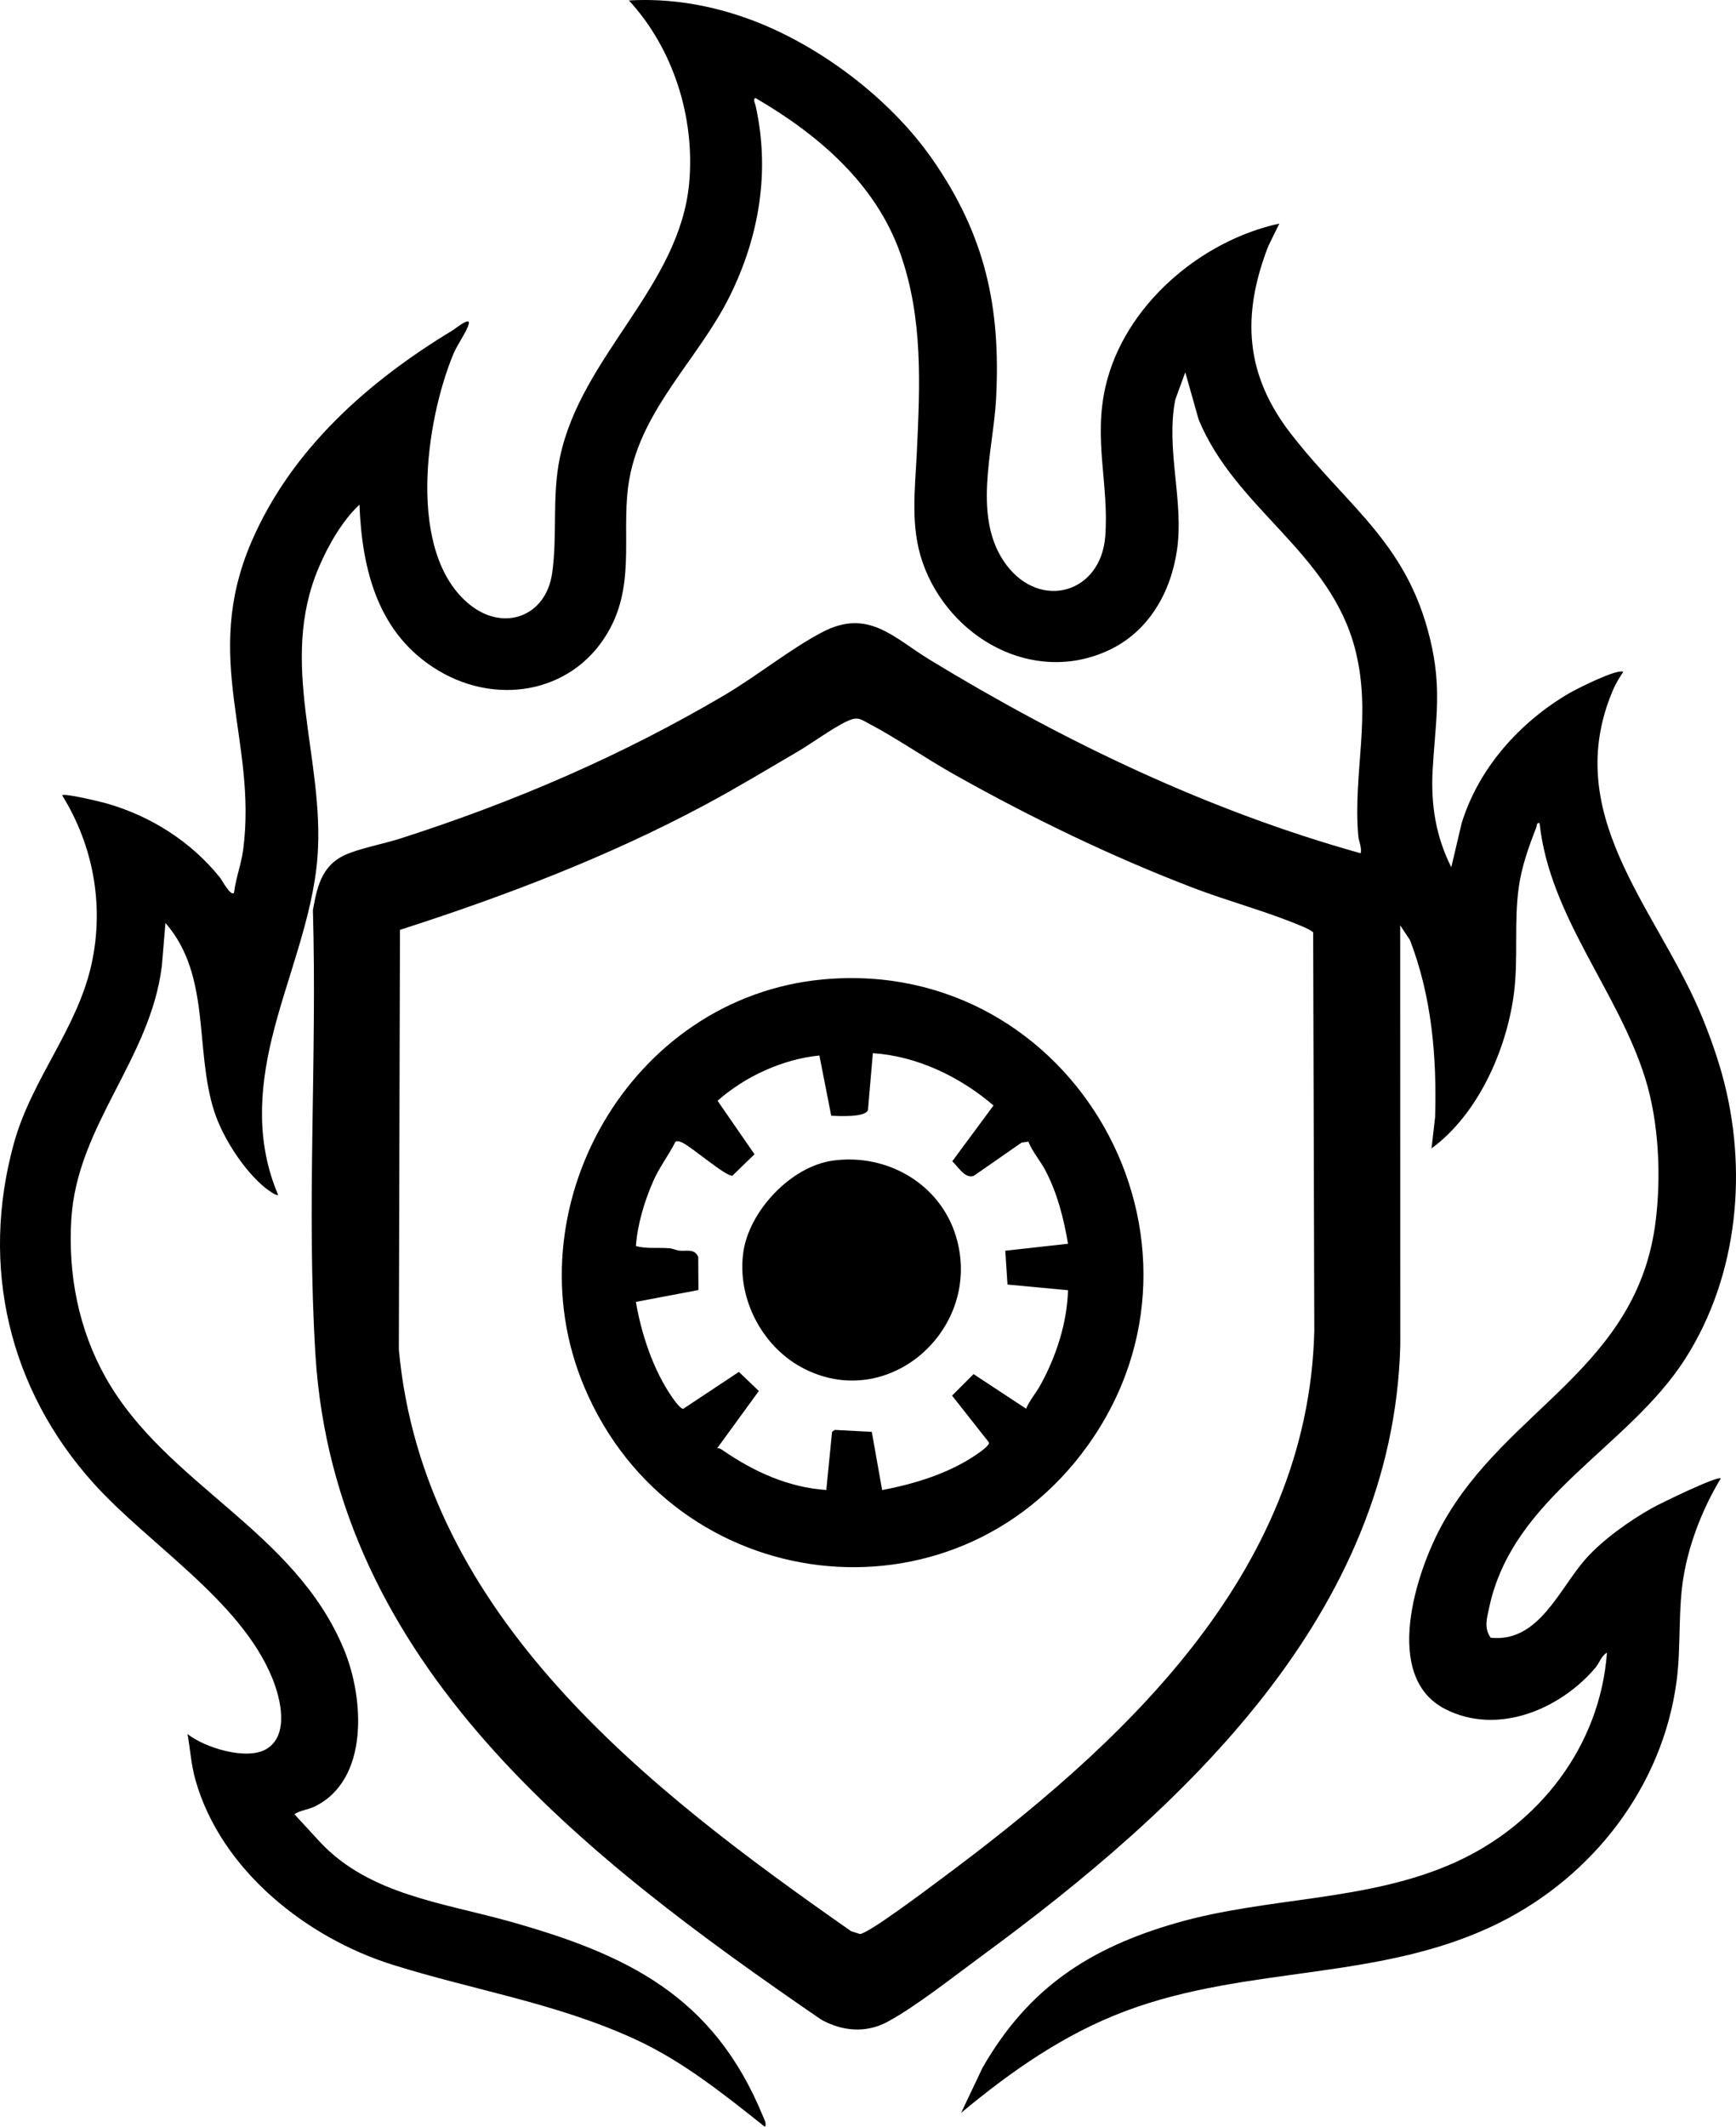 <svg viewBox="0 0 747.29 915.2" xmlns="http://www.w3.org/2000/svg" data-name="Layer 1" id="Layer_1">
  <path d="M550.72,96.2l-4.77,9.72c-11.57,29.84-10.01,55.31,9.77,80.78,25.19,32.44,51.48,47.7,60.77,92.23,4.1,19.65,1.2,33.75.2,52.73-.77,14.78,1.4,28.31,8.04,41.53l4.48-19.02c7.31-23.68,25.01-43.41,46.19-55.81,3.11-1.82,21.18-10.96,23.33-9.17-1.74,2.52-3.31,5.16-4.5,7.99-22.22,52.58,17.53,92.41,37,137,3.71,8.49,7.53,19.07,10.02,27.98,11.27,40.46,7.18,86.39-15.69,122.35-24.68,38.8-74.36,59.15-84.56,107.44-.97,4.58-2.26,8.56.67,12.79,20.77,2.22,29.47-21.06,41.06-34.07,7.25-8.14,18.82-16.32,28.32-21.68,3.42-1.93,28.28-14.04,29.69-12.8-7.41,12.21-13.16,26.61-15.76,40.73-2.84,15.4-1.22,31.31-3.29,46.71-6.05,45.13-35.93,83.66-76.24,103.76-50.9,25.39-107.81,18.04-160.99,38.01-26.45,9.93-49.17,25.87-70.72,43.78l9.17-19.33c19.64-34.29,45.98-51.6,83.6-62.4,39.57-11.37,82.09-9,119.93-26.07,36.15-16.3,62.34-50.01,65.3-90.2-2.41,1.31-3.27,4.48-4.99,6.5-15.27,17.98-42.22,29.28-64.72,17.71-27.05-13.91-12.58-58.81-1.12-79.54,27.55-49.83,83.84-66.94,91.78-130.22,2.44-19.42,1.42-42.65-4.43-61.46-11.72-37.72-41.22-69.73-45.52-109.98-1.37-.28-1.1,1.03-1.48,2.01-3.24,8.35-6.21,16.6-7.47,25.54-2.13,15.09-.13,30.77-2.11,45.89-3.16,24.21-15.48,51.92-35.45,66.55l1.54-13.46c.78-25.89-1.45-51.93-10.84-76.23l-4.19-6.3.04,180.54c-2.95,115.7-93.52,199.37-180.11,262.89-11.54,8.47-28.55,21.91-40.61,28.39-9.32,5.01-19.55,4.11-28.65-1-101.9-69.91-209.43-152.41-217.64-286.36-3.87-63.15.77-127.57-1.07-191,2.03-11.56,4.36-20.49,16.25-24.75,6.84-2.45,14.77-3.94,21.8-6.2,48.94-15.73,95.04-35.59,139.31-61.69,13.75-8.11,28.46-19.98,41.98-27.02,19.78-10.31,30.66,2.47,46.36,12.02,57.95,35.25,119.75,64.86,185.33,83.17.56-2.62-.82-4.97-1.03-7.46-2.35-27.31,5.86-51.59-1.21-79.79-10.59-42.24-51.66-60.76-67.53-99.47l-5.73-20.27-4.29,11.71c-4.24,21.4,3.79,43.53.73,64.73-2.67,18.48-12.37,35.38-29.68,43.32-32.55,14.94-68.44-5.59-79.77-37.76-5.47-15.54-3.3-31.64-2.55-47.56,1.36-29.05,2.74-57.75-7.17-85.72-10.64-30.03-35.5-51.15-62.28-66.72-1.25.4-.22,2.14-.02,3.02,6.44,28.42,1.62,56.86-11.28,82.66-13.27,26.54-37.47,47.85-42.96,78.04-3.9,21.42,2.73,43.25-8.04,63.96-14.46,27.8-47.85,34.4-74.12,18.74-25.89-15.43-32.94-42.9-34.07-71.43-7.39,6.87-13.51,17.63-17.5,27-17.63,41.39,2.59,82.13-.55,124.45-1.95,26.27-13.55,52.87-19.68,78.32-5.48,22.76-6.65,45.22,2.73,67.23-.69.65-4.65-2.29-5.51-2.99-9.23-7.5-18.38-21.67-22.01-32.99-8.57-26.67-1.22-58.37-20.98-81.02l-1.55,18.44c-4.9,40.16-36.5,68.53-38.98,109.02-1.45,23.77,3.13,47.47,14.84,68.23,26.11,46.26,81.5,65.56,102.69,117.31,8.43,20.58,10.8,55.7-12.79,67.21-2.75,1.34-6.11,1.6-8.71,3.29l11.49,12.47c21.06,22.09,52.52,25.7,80.53,33.51,51.1,14.25,88.25,32.13,109.48,83.52.48,1.16,2.07,4.02,1,5-17.42-13.84-35.16-28.11-55.5-37.5-34.08-15.73-69.64-21.2-104.77-32.23-37.08-11.64-73.75-40.71-84.75-79.25-1.93-6.78-2.29-13.24-3.48-20.02,7.46,5.96,25.58,11.48,33.96,6.46,9.9-5.93,6.17-21.54,2.54-30.47-13.62-33.49-53.31-57.58-77.03-83.97C3.81,597.74-8.64,544.9,5.99,491.96c7.69-27.83,27.44-49.35,33.5-77.5,5.37-24.99.66-50.65-12.76-72.26,1.09-.92,16.4,2.74,19.02,3.48,19.12,5.43,36.57,16.51,48.99,32.01.74.92,4.54,8.14,5.99,6.5.76-6.29,3.12-12.26,3.95-18.55,6.17-47.11-18.12-82.11,3.55-132.45,17.23-40.01,50.51-69.24,86.83-91.17.86-.52,7.88-6.27,6.66-2.34-1.03,3.33-4.9,8.7-6.49,12.51-12.02,28.76-20.44,85.93,7,108.01,14.6,11.75,32.79,5.17,35.45-13.56,2.34-16.46-.14-33.13,3.32-49.68,9.21-44,51.62-73.45,55.68-118.32,2.54-28.08-6.88-57.8-25.95-78.44,17.83-1.05,35.6,2.05,52.28,8.22,29.69,10.98,60.04,33.91,78.16,59.84,22.83,32.69,29.73,63.65,27.6,103.47-1.2,22.52-10.56,51.44,4.5,71.43,14.69,19.49,40.67,12.15,42.51-12.42,1.67-22.25-5.25-41.65.2-64.8,8.12-34.52,40.8-62.37,74.76-69.74ZM367.42,309.34c-5.24,1.18-17.82,10.45-23.36,13.69-13.44,7.86-26.93,16.02-40.64,23.36-41.73,22.34-86.2,39.26-131.25,53.75l-.48,180.61c10.53,114.7,107.47,189.34,194.71,250.29l3.79,1.2c3.81-.3,28.45-18.88,33.47-22.6,78.33-58.03,159.47-131.69,162.1-236.9l-.49-171.58c-1.35-1.05-2.98-1.78-4.55-2.45-14.69-6.31-32.03-10.87-47.28-16.72-35.5-13.64-69.31-30-102.42-48.58-12.54-7.04-25.09-15.8-37.62-22.38-2.03-1.07-3.57-2.21-6-1.67Z"></path>
  <path d="M354.47,421.44c107.85-9.78,176.75,112.85,113.69,200.69-57.47,80.05-178.37,65.41-216.62-25.24-32.32-76.6,19.62-167.9,102.94-175.45ZM442.67,491.25l-2.94.45-20.67,14.36c-3.85,1.12-6.59-4.04-9.15-6.34l17.77-24.02c-14.39-12.31-32.88-21.26-51.95-22.5l-2.1,24.4c-.95,3.36-12.64,2.65-15.82,2.53l-5.09-25.93c-15.83,1.58-32,9-43.84,19.48l15.91,23.02-9.54,9.25c-3.06.17-17.36-12.31-21.52-14.25-1-.47-1.83-.78-2.94-.45-2.96,5.89-6.84,10.8-9.56,16.95-3.8,8.62-6.82,18.63-7.5,27.99,4.79,1.31,9.72.52,14.53.98,1.52.14,2.72.82,4.01.99,3.26.42,6.58-1.1,8.3,2.7l.08,14.27-26.92,5.09c2.31,13.77,7.51,29.41,15.53,40.94.81,1.17,3.71,5.4,4.93,5.03l23.87-15.84,8.59,8.22-17.93,24.63c1.02-.12,1.74.43,2.52.96,13.31,9.15,28.12,15.91,44.45,17.01l2.48-25.02,1.16-.84,15.95.84,4.45,25.06c14.21-2.73,28.96-7.21,40.96-15.55,1.17-.81,5.4-3.71,5.03-4.93l-15.89-20.18,9.25-9.25,22.61,14.88c1.53-3.6,4.34-6.83,6.24-10.28,6.75-12.28,11.41-26.66,11.81-40.69l-26.05-2.45-.95-14.55,27-3c-1.85-10.93-4.6-21.83-9.81-31.69-2.19-4.15-5.52-7.85-7.25-12.26Z"></path>
  <path d="M358.46,499.43c23.21-3.22,46.12,9.84,53.03,32.51,12.07,39.63-29.18,76.63-66.45,56.45-17.23-9.33-27.8-29.89-25.08-49.45,2.48-17.85,20.52-37.01,38.5-39.5Z"></path>
</svg>